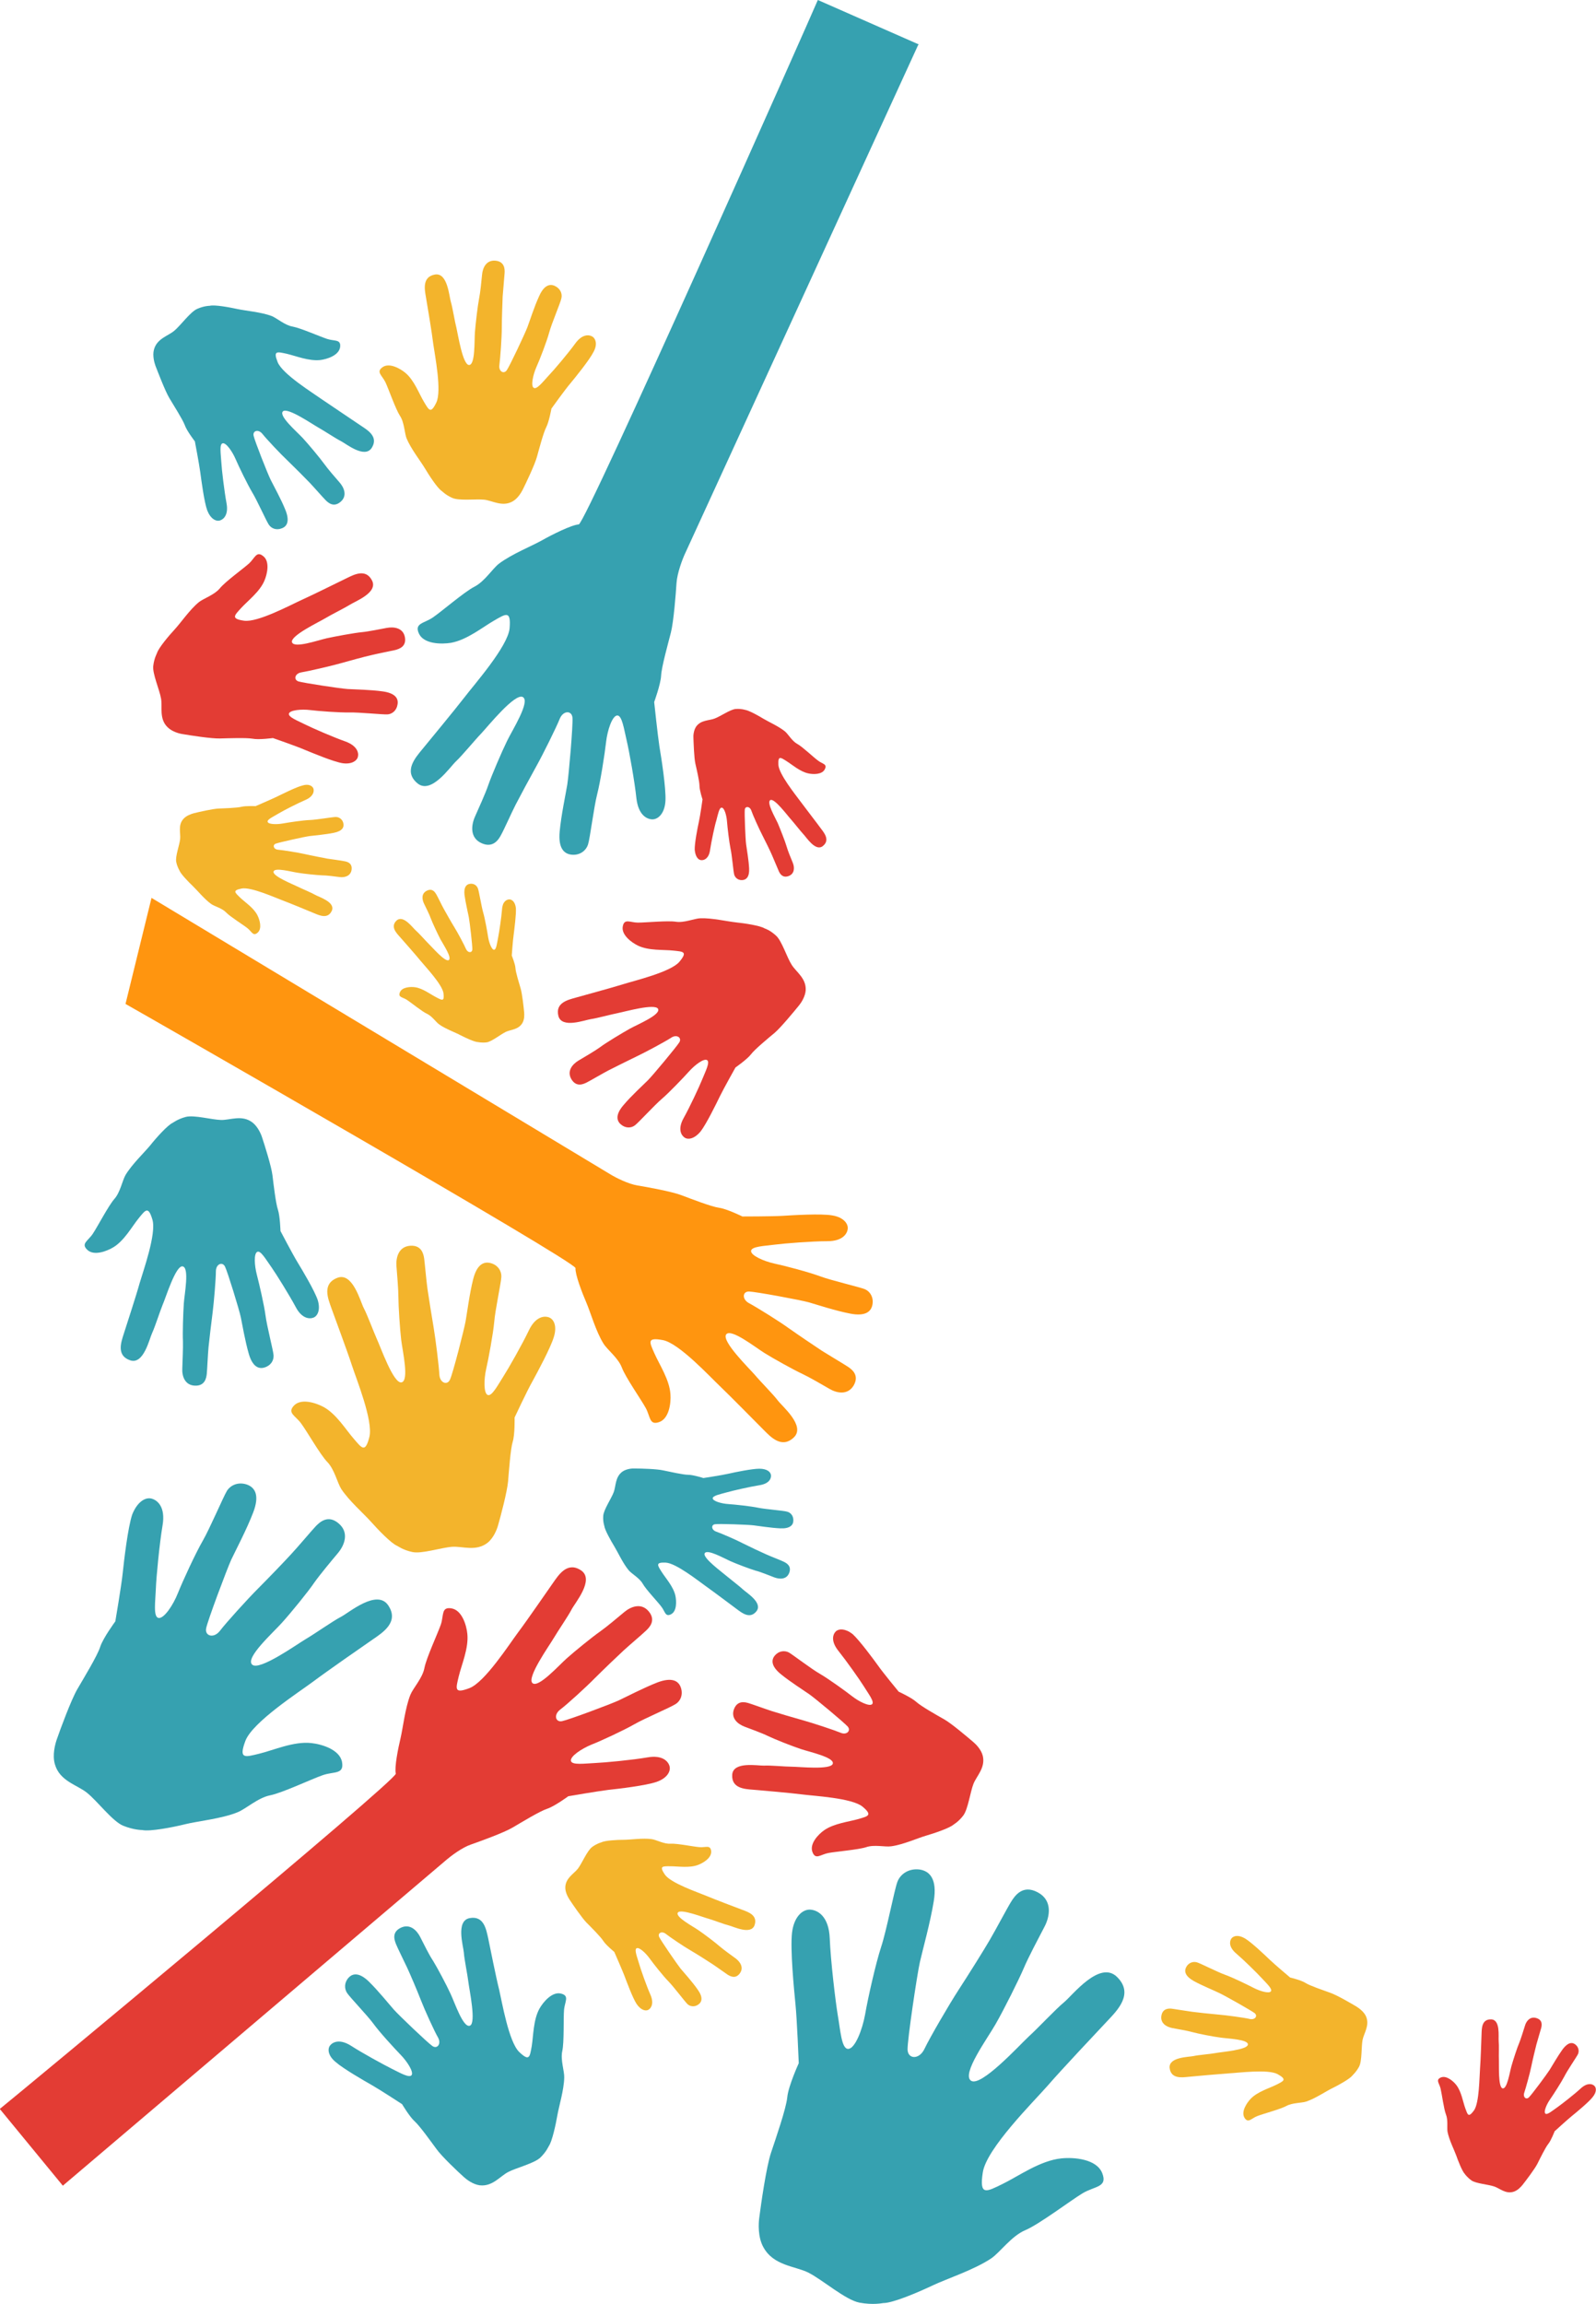 <svg xmlns="http://www.w3.org/2000/svg" xmlns:xlink="http://www.w3.org/1999/xlink" id="Objects" x="0px" y="0px" viewBox="0 0 736.3 1062.4" style="enable-background:new 0 0 736.3 1062.4;" xml:space="preserve"><style type="text/css">	.st0{fill:#E33C34;}	.st1{fill:#FF950F;}	.st2{fill:#F3B42C;}	.st3{fill:#36A1B0;}</style><path class="st0" d="M29.2,1007.6c0,0,174.8-148.4,176.8-150.1c2-1.7,7.1-5.6,11.2-7c4-1.4,15.1-5.4,19.2-7.8  c4.1-2.4,12.6-7.6,16-8.7c3.4-1.1,9.8-5.8,9.8-5.8s13.5-2.3,18.3-2.9c4.8-0.5,17.5-2,22.4-3.7c4.9-1.7,6.6-4.9,6-7.2  c-0.6-2.3-3.3-5.3-10.2-4.1c-6.9,1.2-19.6,2.4-24.2,2.6c-4.6,0.2-10.7,1.1-11.1-1c-0.4-2.1,4.9-5.6,9.5-7.5  c4.6-1.8,15.1-6.7,19.8-9.4c4.7-2.7,16.8-7.8,19-9.3c2.3-1.4,3.5-4.4,2.4-7.6c-1.1-3.2-4.2-4.8-10.7-2.4c-6.4,2.5-14.3,6.6-17.9,8.3  c-3.6,1.7-23.2,9-26.2,9.6c-3,0.6-4-2.9-0.9-5.3c3.1-2.3,12.2-10.6,16-14.5c3.8-3.8,10.7-10.4,13.3-12.8c2.6-2.4,8.9-7.7,10.4-9.2  c1.6-1.5,4.6-4.7,1.2-8.8c-3.4-4.1-8.2-2.3-11.3,0.3c-3.1,2.6-8.1,6.8-11.2,9c-3.2,2.2-11.6,9-15.4,12.4  c-3.7,3.3-13.2,13.9-15.8,11.3c-2.6-2.6,7.8-17.2,9.8-20.6c2-3.4,6.7-10.2,8.3-13.3c1.6-3.1,10.7-13.7,4.4-18  c-6.4-4.3-10.4,2.1-13,5.8c-2.6,3.7-12.1,17.5-16.1,22.8c-3.9,5.2-15.4,23.1-22.5,25.7c-7.1,2.7-6.2,0.2-4.9-5.3  c1.3-5.5,4.7-13.1,4-19.8c-0.4-4-2.5-10.9-7.3-11.7c-4.8-0.8-3.5,3.1-4.9,7.4c-1.5,4.3-6.7,15.4-7.6,20.1c-0.9,4.7-5.2,9.2-6.5,12.4  c-2.4,6.1-3.4,15.2-4.5,19.9c-1.1,4.6-2.9,13.5-2.2,16.4c0.7,2.9-177,150.1-182.7,154.6l29.1,35.4"></path><path class="st1" d="M69.9,414c0,0,209.6,126.2,211.9,127.6c2.3,1.4,8,4.3,12.3,5c4.3,0.7,15.9,2.8,20.3,4.5  c4.5,1.7,13.8,5.3,17.4,5.8c3.6,0.5,10.7,4,10.7,4s13.8,0,18.6-0.3c4.8-0.3,17.7-1.1,22.8-0.2c5.1,0.8,7.4,3.7,7.2,6.1  c-0.2,2.4-2.4,5.8-9.4,5.8c-7,0-19.8,1-24.4,1.6c-4.6,0.6-10.7,0.8-10.8,2.9c-0.1,2.1,5.8,4.7,10.7,5.8c4.8,1,16.1,4,21.2,5.9  c5.1,1.9,18,4.9,20.5,5.9c2.5,1,4.2,3.8,3.6,7.1c-0.6,3.4-3.4,5.5-10.2,4.2c-6.8-1.3-15.3-4.1-19.1-5.2c-3.9-1.1-24.5-4.9-27.6-5  c-3.1-0.1-3.4,3.6,0,5.4c3.4,1.8,14,8.4,18.4,11.6c4.4,3.1,12.4,8.5,15.3,10.4c3,1.9,10.1,6.1,11.9,7.3c1.8,1.2,5.3,3.8,2.7,8.5  c-2.7,4.7-7.8,3.7-11.2,1.7c-3.5-2-9.1-5.3-12.7-7c-3.5-1.6-13.1-6.9-17.4-9.6c-4.3-2.7-15.5-11.5-17.6-8.5  c-2.2,3.1,10.7,15.7,13.3,18.7c2.5,3,8.4,8.9,10.5,11.7c2.1,2.8,13,11.8,7.4,17.1c-5.6,5.3-10.7-0.3-13.9-3.5  c-3.2-3.2-15.1-15.3-19.8-19.8c-4.8-4.5-19.2-20.2-26.7-21.6c-7.5-1.4-6.2,0.9-3.9,6.1c2.3,5.2,7,12.2,7.4,18.9  c0.3,4-0.6,11.2-5.2,12.8c-4.6,1.6-4-2.5-6.2-6.5c-2.2-4-9.3-14.1-11-18.6c-1.7-4.5-6.7-8.2-8.5-11.1c-3.5-5.6-6-14.5-7.9-18.9  c-1.9-4.4-5.2-12.9-5-15.9c0.2-3-201.3-118.3-207.6-121.8"></path><path class="st2" d="M253.2,607.4c-2.2-0.8-6.2-0.3-9.2,6c-3,6.3-9.3,17.4-11.8,21.3c-2.5,3.9-5.3,9.3-7.2,8.5  c-1.9-0.8-1.8-7.2-0.7-12c1.1-4.8,3.2-16.2,3.7-21.6c0.4-5.4,3.2-18.2,3.3-20.9c0.1-2.7-1.6-5.4-4.9-6.3c-3.3-0.9-6.4,0.7-8.1,7.4  c-1.7,6.7-2.8,15.5-3.5,19.4c-0.7,3.9-5.9,24.2-7.2,26.9c-1.2,2.8-4.7,1.6-4.9-2.3c-0.2-3.8-1.7-16.1-2.6-21.4  c-0.9-5.3-2.4-14.7-2.9-18.2c-0.5-3.5-1.2-11.6-1.5-13.8c-0.3-2.2-1.2-6.4-6.5-6c-5.3,0.4-6.6,5.4-6.3,9.4c0.3,4,0.9,10.5,0.9,14.4  c0,3.9,0.7,14.7,1.3,19.7c0.6,5,3.8,18.8,0.1,19.5c-3.7,0.6-9.6-16.3-11.3-19.9c-1.6-3.6-4.5-11.4-6.1-14.4  c-1.6-3.1-5.1-16.7-12.2-13.9c-7.2,2.8-4.2,9.7-2.7,14c1.5,4.2,7.4,20,9.4,26.2c2,6.2,10,25.8,8.1,33.2c-1.9,7.4-3.4,5.2-7.1,0.9  c-3.7-4.2-8-11.4-13.9-14.7c-3.5-1.9-10.3-4.2-13.7-0.8c-3.4,3.5,0.6,4.7,3.2,8.3c2.7,3.6,8.8,14.4,12.1,17.8  c3.3,3.4,4.6,9.5,6.4,12.4c3.6,5.5,10.5,11.5,13.7,15.1c3.2,3.6,9.4,10.1,12.2,11.2c0.1,0,2.6,1.9,6.9,2.8c4.3,1,13.5-2.1,18.5-2.4  c4.7-0.3,11,2.3,16.3-1.9c2.8-2.3,4.3-6.2,4.8-8.1c1.2-4.1,4.2-15.5,4.6-20.2c0.4-4.7,1.1-14.7,2.1-18.1c1.1-3.4,0.9-11.3,0.9-11.3  s5.8-12.4,8.2-16.6c2.3-4.2,8.4-15.5,9.9-20.5C257.1,611.4,255.5,608.2,253.2,607.4z"></path><path class="st2" d="M273.3,155.2c-1.6-1-4.8-1.2-8,3.3c-3.2,4.4-9.7,12.1-12.3,14.8c-2.5,2.7-5.4,6.5-6.8,5.5  c-1.4-0.9-0.3-5.9,1.2-9.4c1.6-3.5,4.9-12.1,6-16.2c1.1-4.1,5.2-13.6,5.6-15.7c0.5-2.1-0.5-4.4-2.9-5.6c-2.4-1.2-5.1-0.4-7.3,4.5  c-2.3,4.9-4.4,11.6-5.5,14.5c-1.1,2.9-8.1,17.8-9.5,19.8c-1.4,2-3.9,0.5-3.4-2.5c0.4-3,1.1-12.7,1.1-17c0-4.2,0.3-11.8,0.4-14.5  c0.2-2.8,0.8-9.2,0.9-10.9c0.1-1.7,0-5.2-4.2-5.6c-4.2-0.4-5.9,3.2-6.2,6.4c-0.3,3.1-0.8,8.3-1.4,11.2c-0.6,3-1.6,11.5-1.9,15.4  c-0.3,3.9,0.2,15.1-2.7,15.1c-2.9,0-5.1-14-5.8-17c-0.8-3-1.8-9.5-2.6-12.1c-0.8-2.6-1.5-13.7-7.4-12.6c-5.9,1.1-4.7,6.9-4.1,10.4  c0.6,3.5,2.8,16.6,3.4,21.7c0.7,5.1,4,21.5,1.4,26.9c-2.6,5.4-3.4,3.5-5.7-0.3c-2.3-3.8-4.5-10-8.6-13.4c-2.4-2-7.4-4.8-10.5-2.6  c-3.1,2.2-0.3,3.7,1.3,6.9c1.5,3.2,4.7,12.4,6.7,15.5c2.1,3.1,2.1,8.1,3.1,10.5c2,4.8,6.5,10.5,8.4,13.7c1.9,3.2,5.8,9.2,7.8,10.5  c0.1,0,1.7,1.8,4.9,3.2c3.2,1.4,10.8,0.4,14.7,0.8c3.7,0.4,8.2,3.4,12.9,0.9c2.5-1.3,4.2-4.2,4.9-5.6c1.5-3,5.5-11.4,6.5-15  c1-3.6,3-11.2,4.3-13.7c1.3-2.5,2.4-8.6,2.4-8.6s6.3-8.8,8.8-11.7c2.4-2.9,8.8-10.8,10.6-14.4C275.7,158.9,274.9,156.2,273.3,155.2z  "></path><path class="st3" d="M101.4,240c1.8-0.5,4.1-2.7,3.1-8c-1-5.4-2.2-15.3-2.4-18.9c-0.2-3.6-1-8.3,0.6-8.7c1.6-0.4,4.5,3.8,6,7.3  c1.5,3.5,5.5,11.7,7.7,15.4c2.2,3.6,6.4,13,7.6,14.8c1.2,1.8,3.5,2.7,6,1.7c2.5-0.9,3.7-3.4,1.7-8.4c-2-5-5.4-11.1-6.8-13.9  c-1.4-2.8-7.4-18-7.9-20.4c-0.5-2.3,2.2-3.2,4.1-0.8c1.9,2.4,8.5,9.4,11.6,12.3c3,2.9,8.3,8.2,10.2,10.2c1.9,2,6.1,6.8,7.3,8  c1.2,1.2,3.7,3.5,6.9,0.8c3.2-2.7,1.7-6.5-0.4-8.9c-2.1-2.4-5.4-6.2-7.2-8.7c-1.8-2.5-7.2-9-9.9-11.9c-2.7-2.9-11.1-10.1-9.1-12.2  c2-2.1,13.6,5.9,16.3,7.4c2.7,1.5,8.1,5.1,10.5,6.3c2.4,1.2,10.9,8.2,14.2,3.1c3.2-5.1-1.8-8.1-4.8-10.1c-2.9-2-13.9-9.3-18.1-12.2  c-4.2-3-18.3-11.7-20.5-17.2c-2.2-5.5-0.2-4.8,4.1-3.9c4.3,1,10.3,3.5,15.6,2.9c3.1-0.4,8.5-2.1,9.1-5.9c0.5-3.8-2.5-2.7-5.9-3.8  c-3.4-1.1-12.2-5-15.9-5.7c-3.7-0.6-7.3-3.9-9.8-4.9c-4.8-1.8-12-2.4-15.7-3.2c-3.7-0.8-10.6-2.1-12.9-1.5c-0.1,0-2.5,0-5.7,1.4  c-3.2,1.4-7.6,7.6-10.6,10.1c-2.8,2.4-8.1,3.6-9.4,8.8c-0.7,2.7,0.2,5.9,0.7,7.3c1.2,3.1,4.5,11.7,6.4,14.9  c1.9,3.2,6.1,9.8,7.1,12.4c0.9,2.7,4.7,7.6,4.7,7.6s2,10.5,2.5,14.3c0.5,3.7,1.8,13.7,3.2,17.5C97.1,239.2,99.6,240.5,101.4,240z"></path><path class="st2" d="M235,414.7c-1.3,0-3.2,1-3.4,4.7c-0.3,3.7-1.3,10.4-1.8,12.9c-0.5,2.4-0.8,5.7-1.9,5.6c-1.1,0-2.3-3.3-2.7-5.8  c-0.4-2.6-1.5-8.7-2.3-11.4c-0.8-2.8-1.9-9.7-2.4-11c-0.5-1.4-1.8-2.4-3.6-2.2c-1.8,0.2-3,1.6-2.6,5.2c0.5,3.6,1.6,8.2,2,10.3  c0.4,2.1,1.7,13.2,1.6,14.8c-0.1,1.6-2,1.7-2.9-0.2c-0.8-1.9-3.9-7.7-5.4-10.1c-1.5-2.4-4-6.9-4.9-8.5c-0.9-1.6-2.8-5.6-3.4-6.6  c-0.6-1-1.8-3-4.4-1.7c-2.6,1.3-2.2,4-1.3,5.9c0.9,1.9,2.5,5,3.2,7c0.7,1.9,3.2,7.2,4.4,9.5c1.3,2.4,5.5,8.6,3.8,9.6  c-1.7,1-7.9-6.3-9.4-7.7c-1.5-1.5-4.4-4.8-5.8-6c-1.4-1.2-5.7-7.3-8.8-4.6c-3,2.8-0.2,5.7,1.4,7.5c1.6,1.8,7.5,8.5,9.7,11.2  c2.2,2.7,10,10.9,10.5,14.9c0.5,4-0.7,3.2-3.4,1.8c-2.7-1.4-6.2-4.1-9.7-4.6c-2.1-0.3-6-0.1-7,2.3c-1,2.4,1.2,2.2,3.2,3.5  c2,1.3,7.1,5.5,9.4,6.5c2.3,1.1,4.1,3.9,5.6,4.9c2.8,2,7.5,3.7,9.7,4.9c2.3,1.2,6.6,3.2,8.2,3.2c0.1,0,1.7,0.4,4,0.1  c2.3-0.4,6.3-3.6,8.7-4.8c2.3-1.1,5.9-1,7.7-4.1c1-1.7,0.9-3.9,0.8-5c-0.2-2.3-0.9-8.5-1.6-10.9c-0.7-2.4-2.3-7.5-2.4-9.4  c-0.1-1.9-1.7-5.8-1.7-5.8s0.5-7.3,0.9-9.8c0.3-2.5,1.2-9.3,1-12.1C237.7,416,236.3,414.7,235,414.7z"></path><path class="st2" d="M144.6,363.6c0.4,1.3,0,3.6-3.6,5.2c-3.7,1.6-10.2,4.9-12.5,6.3c-2.3,1.4-5.5,2.8-5,3.9  c0.4,1.1,4.1,1.2,6.9,0.7c2.8-0.5,9.4-1.5,12.5-1.6c3.1-0.1,10.5-1.4,12-1.4c1.5,0,3.1,1,3.5,2.9c0.4,1.9-0.5,3.6-4.4,4.4  c-3.9,0.8-8.9,1.2-11.2,1.5c-2.3,0.3-14,2.9-15.6,3.5c-1.6,0.6-1,2.7,1.2,2.8c2.2,0.2,9.2,1.3,12.2,2c3,0.7,8.4,1.7,10.4,2.1  c2,0.3,6.6,0.9,7.9,1.2c1.2,0.2,3.7,0.8,3.3,3.9c-0.4,3-3.3,3.7-5.5,3.4c-2.3-0.3-6-0.8-8.2-0.8c-2.2-0.1-8.4-0.7-11.2-1.2  c-2.8-0.4-10.7-2.6-11.1-0.5c-0.5,2.1,9.1,5.9,11.1,6.9c2,1,6.4,2.8,8.1,3.8c1.7,1,9.4,3.3,7.7,7.3c-1.8,4-5.7,2.2-8.1,1.2  c-2.4-1-11.3-4.7-14.8-6c-3.5-1.3-14.6-6.3-18.8-5.4c-4.3,0.9-3,1.8-0.7,4.1c2.3,2.2,6.4,4.8,8.1,8.3c1,2,2.2,6,0.1,7.9  c-2.1,1.9-2.7-0.4-4.7-2c-2-1.6-8-5.3-9.9-7.3c-1.9-2-5.4-2.8-6.9-3.9c-3.1-2.2-6.4-6.3-8.4-8.2c-2-1.9-5.6-5.6-6.2-7.2  c0-0.1-1-1.5-1.5-4c-0.5-2.5,1.5-7.7,1.8-10.5c0.3-2.7-1.1-6.4,1.5-9.3c1.4-1.6,3.7-2.3,4.7-2.6c2.4-0.6,8.9-2.1,11.7-2.2  c2.7-0.1,8.4-0.3,10.4-0.8c2-0.5,6.5-0.3,6.5-0.3s7.2-3.1,9.7-4.3c2.5-1.2,9-4.5,11.9-5.2C142.3,361.3,144.1,362.3,144.6,363.6z"></path><path class="st2" d="M299.1,926.7c1.3-0.7,2.7-2.9,1-6.9c-1.8-4-4.5-11.7-5.3-14.5c-0.8-2.8-2.3-6.4-1.1-7c1.2-0.6,4.2,2.2,6,4.7  c1.8,2.5,6.4,8.3,8.8,10.7c2.4,2.5,7.4,9.1,8.6,10.3c1.2,1.2,3.3,1.5,5,0.3c1.8-1.2,2.3-3.4-0.2-6.9c-2.5-3.6-6.3-7.8-7.9-9.7  c-1.6-2-9.1-12.9-9.9-14.6c-0.8-1.8,1.2-2.9,3.1-1.4c1.9,1.5,8.4,5.9,11.4,7.6c2.9,1.7,8.1,5,9.9,6.2c1.9,1.2,6.1,4.3,7.2,5  c1.2,0.7,3.6,2.1,5.6-0.6c2-2.7,0.1-5.4-1.9-6.9c-2.1-1.5-5.4-3.9-7.3-5.5c-1.8-1.6-7.3-5.8-10-7.6c-2.6-1.8-10.6-6-9.4-8  c1.2-2,11.8,2.2,14.2,2.8c2.4,0.7,7.3,2.6,9.4,3.1c2.1,0.5,10.1,4.5,11.8-0.1c1.6-4.6-2.9-6.1-5.6-7.1c-2.7-1-12.7-4.8-16.5-6.4  c-3.8-1.6-16.6-5.9-19.3-9.9c-2.7-4-1-3.8,2.5-3.8c3.6,0,8.8,0.9,12.8-0.6c2.4-0.9,6.3-3.2,6.1-6.3c-0.3-3.1-2.5-1.7-5.3-1.9  c-2.8-0.2-10.5-1.8-13.5-1.6c-3,0.2-6.5-1.8-8.6-2.1c-4.1-0.6-9.9,0.3-12.9,0.3c-3,0-8.8,0.3-10.4,1.2c-0.1,0-2,0.5-4.2,2.1  c-2.3,1.7-4.6,7.3-6.5,9.9c-1.8,2.4-5.7,4.3-5.9,8.6c-0.1,2.3,1.2,4.6,1.9,5.7c1.5,2.3,5.7,8.4,7.8,10.6c2.1,2.1,6.6,6.6,7.8,8.5  c1.2,1.9,5.1,5.1,5.1,5.1s3.5,8,4.6,10.8c1.1,2.9,3.9,10.5,5.7,13.2C295.6,926.8,297.8,927.4,299.1,926.7z"></path><path class="st2" d="M568.1,893.8c-0.9,1.3-1.3,4,2.3,7c3.5,3,9.6,9,11.7,11.3c2.1,2.3,5.1,5,4.2,6.1c-0.9,1.1-5-0.1-7.9-1.6  c-2.9-1.5-9.9-4.9-13.3-6.1c-3.4-1.2-11.2-5.2-12.9-5.7c-1.7-0.5-3.8,0.1-4.9,2.1c-1.1,2-0.6,4.2,3.4,6.5c4,2.2,9.5,4.4,11.9,5.6  c2.4,1.1,14.6,8,16.2,9.2c1.6,1.3,0.2,3.3-2.3,2.7c-2.5-0.6-10.7-1.7-14.3-2c-3.6-0.3-9.9-1-12.2-1.3c-2.3-0.3-7.7-1.2-9.2-1.4  c-1.4-0.2-4.4-0.3-5,3.2c-0.6,3.5,2.4,5.2,5,5.7c2.6,0.5,6.9,1.2,9.4,1.9c2.5,0.7,9.6,2.1,12.9,2.5c3.3,0.5,12.8,0.8,12.6,3.2  c-0.2,2.5-12.2,3.4-14.7,3.9c-2.6,0.5-8.1,0.9-10.3,1.4c-2.2,0.5-11.6,0.4-11.1,5.5c0.6,5.1,5.6,4.4,8.6,4.1  c3-0.3,14.2-1.3,18.5-1.6c4.4-0.2,18.4-2.1,22.8,0.4c4.4,2.5,2.7,3.1-0.6,4.8c-3.4,1.7-8.7,3.2-11.9,6.5c-1.8,1.9-4.5,5.9-2.9,8.7  c1.7,2.8,3.1,0.4,5.9-0.7c2.8-1.1,10.8-3.2,13.5-4.7c2.8-1.5,6.9-1.3,9.1-2c4.2-1.4,9.2-4.8,12.1-6.2c2.9-1.4,8.1-4.3,9.3-5.9  c0-0.1,1.6-1.4,3-4c1.4-2.6,1-9.1,1.6-12.3c0.6-3.1,3.4-6.7,1.6-10.9c-1-2.2-3.3-3.8-4.4-4.5c-2.5-1.5-9.2-5.4-12.2-6.4  c-3-1.1-9.3-3.2-11.3-4.5c-2-1.3-7.1-2.5-7.1-2.5s-7-5.9-9.3-8.1c-2.3-2.2-8.5-8.1-11.5-9.9C571.4,892,569.1,892.5,568.1,893.8z"></path><path class="st3" d="M355.7,680.3c0.1,1.5-0.9,3.8-5.3,4.5c-4.4,0.7-12.3,2.5-15.1,3.3c-2.8,0.8-6.6,1.5-6.5,2.8  c0.2,1.3,4.1,2.4,7.2,2.6c3.1,0.2,10.4,1,13.8,1.7c3.4,0.7,11.7,1.3,13.3,1.8c1.7,0.4,3,2,2.9,4.1c0,2.1-1.6,3.8-6,3.6  c-4.4-0.2-9.9-1.1-12.4-1.4c-2.5-0.3-15.8-0.8-17.7-0.5c-1.9,0.2-1.8,2.6,0.5,3.4c2.3,0.8,9.5,3.9,12.5,5.5c3,1.5,8.5,4.1,10.6,5  c2,0.9,6.9,2.8,8.1,3.4c1.2,0.6,3.7,1.9,2.5,5.1c-1.2,3.2-4.5,3-6.9,2.1c-2.4-0.9-6.2-2.5-8.6-3.1c-2.4-0.7-8.8-3.1-11.7-4.4  c-2.9-1.3-10.7-5.7-11.8-3.6c-1.1,2.1,8.2,8.8,10,10.4c1.9,1.6,6.1,4.8,7.7,6.3c1.6,1.5,9.2,6.1,6.2,10c-3,3.8-6.7,0.8-9-0.9  c-2.3-1.7-10.8-8.1-14.2-10.5c-3.4-2.4-13.9-10.8-18.7-11c-4.8-0.2-3.8,1.2-1.9,4.2c1.9,3,5.5,6.9,6.4,11.1c0.5,2.5,0.7,7.1-2,8.5  c-2.7,1.4-2.7-1.2-4.5-3.5c-1.7-2.3-7.1-7.9-8.6-10.6c-1.5-2.6-5-4.5-6.4-6.1c-2.7-3.2-5.1-8.5-6.7-11.1c-1.6-2.6-4.4-7.6-4.6-9.4  c0-0.1-0.7-1.9-0.5-4.7c0.2-2.8,3.7-7.9,4.8-10.8c1.1-2.8,0.6-7.1,4.1-9.6c1.9-1.3,4.6-1.5,5.8-1.4c2.7,0,10.2,0.2,13.1,0.9  c2.9,0.6,9.1,2,11.4,2c2.3,0,7,1.5,7,1.5s8.6-1.3,11.6-2c3-0.7,10.9-2.3,14.2-2.3C353.9,677.2,355.6,678.7,355.7,680.3z"></path><path class="st3" d="M373.8,880.5c3.5,0.2,8.6,3.1,9,13.3c0.4,10.2,2.6,28.7,3.7,35.4c1.2,6.7,1.7,15.6,4.8,15.5  c3.1,0,6.5-8.7,7.8-15.8c1.2-7.1,4.9-23.6,7.4-31.2c2.5-7.5,6.1-26.3,7.5-30c1.4-3.7,5.3-6.3,10.2-5.7c4.9,0.7,8.2,4.6,6.6,14.5  c-1.6,9.9-5.1,22.4-6.4,28.1c-1.3,5.7-5.8,35.9-5.7,40.4c0.1,4.5,5.4,4.8,7.8-0.3c2.4-5.1,11.5-20.7,15.8-27.3  c4.3-6.6,11.7-18.4,14.3-22.9c2.6-4.4,8.2-15,9.9-17.7c1.7-2.7,5.3-8,12.2-4.3c6.9,3.6,5.8,11.1,3,16.2c-2.7,5.2-7.2,13.6-9.4,18.8  c-2.2,5.2-9.3,19.4-13,25.8c-3.6,6.4-15.9,23.1-11.3,26.1c4.6,3,22.3-16.4,26.5-20.3c4.2-3.8,12.5-12.7,16.4-15.9  c3.9-3.2,16.4-19.5,24.4-11.7c8,7.8,0.1,15.5-4.4,20.3c-4.5,4.8-21.4,22.7-27.6,29.9c-6.3,7.2-28.3,29-29.9,40  c-1.7,11,1.7,8.9,9.1,5.3c7.4-3.6,17.3-10.8,27.1-11.8c5.8-0.6,16.3,0.2,18.9,6.8c2.6,6.6-3.4,5.9-9.1,9.3c-5.6,3.4-20,14.3-26.4,17  c-6.4,2.7-11.6,10.2-15.7,13c-7.9,5.3-20.8,9.5-27.1,12.5c-6.3,3-18.4,8.2-22.8,8.1c-0.1,0-4.6,1-10.9-0.2  c-6.4-1.2-17-10.5-23.5-13.8c-6.1-3.1-16.2-3.1-20.9-11.9c-2.5-4.6-2.2-10.8-1.8-13.6c0.8-6.2,3.2-23.2,5.4-29.8  c2.2-6.6,7-20.4,7.5-25.6c0.5-5.2,5.3-15.7,5.3-15.7s-0.8-20-1.5-27c-0.7-7-2.5-25.6-1.6-33.2C366.3,883.7,370.3,880.3,373.8,880.5z  "></path><path class="st0" d="M165.1,349c0.5-1.9-0.3-5.1-5.7-7.1c-5.4-1.9-15.1-6.1-18.5-7.8c-3.4-1.7-8.1-3.5-7.6-5.1  c0.5-1.6,5.8-2.1,9.8-1.6c4,0.5,13.6,1.2,18.1,1.1c4.5-0.1,15.2,1,17.5,0.9c2.2-0.1,4.3-1.8,4.7-4.6c0.5-2.8-1.1-5.2-6.8-6  c-5.6-0.8-13-0.9-16.2-1.1c-3.3-0.2-20.3-2.8-22.7-3.5c-2.4-0.8-1.7-3.7,1.4-4.2c3.1-0.5,13.1-2.8,17.4-4c4.3-1.2,11.9-3.3,14.7-3.9  c2.8-0.7,9.5-2,11.2-2.4c1.7-0.5,5.2-1.5,4.4-5.9c-0.8-4.3-5-4.9-8.3-4.3c-3.3,0.6-8.5,1.7-11.7,2c-3.2,0.3-12,1.9-16.1,2.8  c-4,0.9-15.1,4.8-16,1.8c-0.8-3,12.5-9.3,15.3-11c2.8-1.7,8.9-4.7,11.3-6.2c2.4-1.6,13.3-5.6,10.3-11.3c-2.9-5.6-8.4-2.6-11.7-1  c-3.3,1.6-15.8,7.8-20.7,10c-4.9,2.2-20.3,10.5-26.6,9.6c-6.2-0.9-4.5-2.4-1.4-5.8c3.1-3.4,8.7-7.6,10.8-12.7  c1.3-3,2.6-8.9-0.6-11.3c-3.1-2.5-3.8,0.9-6.5,3.4c-2.8,2.5-11,8.4-13.5,11.5c-2.5,3-7.4,4.6-9.6,6.3c-4.2,3.4-8.5,9.7-11.2,12.6  c-2.7,2.9-7.5,8.6-8.2,11c0,0.1-1.3,2.3-1.7,5.9c-0.4,3.6,2.9,10.9,3.6,15c0.7,3.8-1,9.3,3,13.2c2.1,2.1,5.5,3,7.1,3.2  c3.5,0.6,13.1,2.1,17,2c3.9-0.1,12.1-0.4,15.1,0.1c2.9,0.6,9.4-0.3,9.4-0.3s10.7,3.7,14.4,5.3c3.7,1.5,13.4,5.6,17.7,6.3  C162.1,352.5,164.6,350.9,165.1,349z"></path><path class="st0" d="M385.6,752.2c-1.4,1.4-2.4,4.5,1.2,9c3.6,4.5,9.7,13.1,11.7,16.3c2,3.3,5.1,7.2,3.8,8.3c-1.3,1.1-6-1.2-9.2-3.7  c-3.2-2.5-11-8.1-14.8-10.3c-3.9-2.2-12.5-8.8-14.4-9.9c-2-1-4.6-0.7-6.4,1.4c-1.8,2.1-1.7,5,2.7,8.6c4.4,3.6,10.6,7.5,13.3,9.4  c2.7,1.9,15.9,12.9,17.6,14.8c1.6,1.9-0.5,4.1-3.4,2.8c-2.9-1.2-12.6-4.4-16.9-5.6c-4.3-1.2-11.8-3.4-14.6-4.3  c-2.8-0.9-9.1-3.2-10.8-3.7c-1.7-0.5-5.2-1.4-6.8,2.8c-1.5,4.1,1.7,6.8,4.8,8c3.1,1.2,8.2,3,11,4.4c2.9,1.4,11.2,4.7,15.2,6  c3.9,1.3,15.4,3.8,14.6,6.7c-0.8,3-15.6,1.4-18.8,1.4c-3.2,0-10.1-0.7-12.9-0.5c-2.8,0.1-14.3-2.1-14.7,4.2  c-0.4,6.3,5.8,6.6,9.5,6.9c3.7,0.3,17.5,1.5,22.9,2.2c5.3,0.7,22.8,1.6,27.7,5.6c4.8,4,2.6,4.4-1.8,5.7c-4.5,1.3-11.3,2-15.9,5.2  c-2.7,1.9-6.8,6.2-5.4,10c1.4,3.8,3.7,1.2,7.3,0.5c3.6-0.7,13.8-1.5,17.5-2.7c3.7-1.3,8.7,0,11.5-0.4c5.4-0.7,12.3-3.8,16.1-4.9  c3.8-1.1,10.9-3.5,12.7-5.1c0.1-0.1,2.3-1.3,4.5-4.2c2.2-2.9,3.2-10.8,4.7-14.6c1.4-3.6,5.6-7.4,4.3-12.9c-0.7-2.9-3.2-5.4-4.4-6.4  c-2.7-2.3-10.1-8.6-13.5-10.5c-3.4-1.9-10.6-6-12.8-8c-2.2-2-8.1-4.7-8.1-4.7s-7.2-8.7-9.5-12c-2.3-3.2-8.6-11.7-11.8-14.6  C389.9,750.8,387,750.9,385.6,752.2z"></path><path class="st0" d="M735.5,961.7c-1-0.9-3.2-1.5-6.2,1.2c-2.9,2.7-8.7,7.2-10.8,8.7c-2.2,1.5-4.8,3.8-5.6,2.9  c-0.8-0.9,0.6-4.2,2.2-6.5c1.6-2.3,5.2-7.9,6.6-10.6c1.4-2.8,5.6-8.9,6.3-10.3c0.6-1.4,0.3-3.2-1.2-4.4c-1.5-1.2-3.5-1-5.9,2.2  c-2.3,3.2-4.8,7.6-6,9.5c-1.2,1.9-8.3,11.5-9.6,12.7c-1.3,1.2-2.8-0.2-2.1-2.2c0.7-2.1,2.6-8.9,3.2-11.9c0.6-3,1.9-8.3,2.4-10.3  c0.5-1.9,1.9-6.4,2.2-7.6c0.3-1.2,0.8-3.7-2.2-4.6c-2.9-0.9-4.7,1.4-5.3,3.6c-0.7,2.2-1.8,5.8-2.6,7.8c-0.9,2-2.8,7.9-3.6,10.7  c-0.8,2.8-2,10.8-4.1,10.3c-2.1-0.5-1.6-10.7-1.7-12.9c-0.1-2.2,0.1-7-0.1-8.9c-0.2-2,0.9-9.9-3.5-10c-4.4-0.1-4.3,4.2-4.4,6.8  c-0.1,2.6-0.4,12.2-0.7,15.9c-0.3,3.7-0.3,15.8-2.8,19.3c-2.6,3.5-2.9,2-4-1c-1.1-3-1.8-7.8-4.2-10.8c-1.4-1.8-4.6-4.5-7.1-3.4  c-2.5,1.1-0.7,2.6-0.1,5.1c0.6,2.5,1.5,9.5,2.5,12c1,2.5,0.4,6,0.7,7.9c0.7,3.7,3.1,8.4,4,10.9c0.9,2.6,2.8,7.4,4,8.6  c0,0,1,1.5,3.1,3c2.1,1.4,7.6,1.8,10.3,2.7c2.6,0.8,5.3,3.6,9,2.5c2-0.6,3.6-2.4,4.3-3.3c1.5-1.9,5.6-7.3,6.8-9.7  c1.2-2.4,3.7-7.5,5-9.1c1.3-1.6,2.9-5.8,2.9-5.8s5.8-5.3,7.9-7c2.1-1.7,7.8-6.4,9.6-8.7C736.7,964.6,736.5,962.6,735.5,961.7z"></path><path class="st0" d="M315.8,524.5c-1.6-1.1-3.2-4-0.4-9c2.8-5,7.2-14.4,8.6-17.9c1.4-3.5,3.7-7.9,2.2-8.8c-1.5-0.9-5.6,2.2-8.3,5.2  c-2.7,3-9.2,9.8-12.6,12.7c-3.4,2.9-10.6,10.8-12.3,12.1c-1.7,1.4-4.4,1.5-6.5-0.3c-2.1-1.7-2.6-4.6,1.1-8.9  c3.6-4.3,9-9.2,11.3-11.5c2.3-2.3,13.2-15.4,14.5-17.5c1.3-2.1-1.2-3.9-3.8-2.1c-2.6,1.7-11.5,6.5-15.5,8.4  c-4,1.9-10.9,5.4-13.5,6.7c-2.5,1.3-8.3,4.7-9.9,5.5c-1.6,0.8-4.8,2.3-7.1-1.5c-2.2-3.8,0.5-6.9,3.3-8.6c2.8-1.7,7.4-4.3,10-6.2  c2.5-1.9,10.1-6.5,13.7-8.5c3.6-2,14.3-6.4,13-9.1c-1.3-2.7-15.4,1.3-18.5,1.9c-3.1,0.6-9.7,2.4-12.5,2.8c-2.8,0.4-13.5,4.5-15-1.5  c-1.5-6.1,4.5-7.4,8-8.4c3.5-1,16.8-4.6,21.9-6.2c5.1-1.6,21.9-5.6,25.9-10.3c4-4.8,1.8-4.7-2.8-5.2c-4.6-0.5-11.4,0.1-16.3-2.3  c-2.9-1.4-7.7-4.9-7-8.8c0.7-3.9,3.4-1.8,7-1.8c3.7,0,13.7-1,17.5-0.4c3.8,0.6,8.5-1.5,11.3-1.6c5.3-0.2,12.6,1.5,16.5,1.9  c3.9,0.4,11.2,1.5,13.2,2.8c0.1,0,2.5,0.8,5.2,3.3c2.7,2.4,5,10,7.2,13.4c2,3.3,6.8,6.2,6.5,11.8c-0.2,2.9-2.1,5.8-3.1,7  c-2.2,2.7-8.3,10.1-11.2,12.6c-3,2.5-9.3,7.7-11,10c-1.8,2.3-7.1,6-7.1,6s-5.5,9.8-7.2,13.3c-1.7,3.5-6.3,12.9-8.9,16.2  C320.3,525.2,317.4,525.6,315.8,524.5z"></path><path class="st3" d="M144.7,607.5c-1.9,0.8-5.5,0.5-8.3-4.9c-2.9-5.4-8.8-14.9-11.1-18.2c-2.4-3.3-5-8-6.6-7.2  c-1.7,0.8-1.3,6.4-0.2,10.6c1.1,4.2,3.4,14.1,4,18.8c0.6,4.7,3.5,15.9,3.7,18.2c0.2,2.4-1.2,4.8-4.1,5.7c-2.8,0.9-5.6-0.4-7.3-6.2  c-1.7-5.8-3-13.5-3.7-16.9c-0.7-3.4-6.1-21-7.3-23.4c-1.2-2.4-4.2-1.2-4.2,2.2c0,3.4-0.9,14.2-1.5,18.9c-0.6,4.7-1.6,13-1.9,16.1  c-0.3,3.1-0.6,10.3-0.8,12.2c-0.2,1.9-0.8,5.7-5.5,5.5c-4.7-0.2-6-4.5-5.8-8c0.1-3.5,0.4-9.2,0.3-12.6c-0.2-3.4,0.1-12.9,0.4-17.3  c0.3-4.4,2.7-16.6-0.6-17.1c-3.2-0.4-7.8,14.7-9.2,17.8c-1.3,3.2-3.5,10.1-4.8,12.9c-1.3,2.7-3.9,14.8-10.2,12.6  c-6.4-2.2-4.1-8.4-2.9-12.2c1.2-3.8,5.8-17.8,7.3-23.3c1.6-5.5,7.9-23,5.9-29.4c-1.9-6.4-3.2-4.4-6.3-0.6  c-3.1,3.8-6.6,10.3-11.7,13.4c-3,1.8-8.9,4.1-12,1.2c-3.1-2.9,0.3-4.1,2.5-7.4c2.2-3.3,7.2-12.9,9.9-16c2.8-3.1,3.7-8.5,5.2-11.1  c2.9-4.9,8.8-10.5,11.5-13.8c2.6-3.3,7.9-9.2,10.3-10.3c0.1,0,2.2-1.7,6-2.7c3.8-1,12,1.3,16.3,1.4c4.1,0.1,9.6-2.5,14.4,1.1  c2.5,1.9,4,5.3,4.5,6.9c1.2,3.6,4.3,13.4,4.8,17.5c0.5,4.1,1.5,12.8,2.5,15.8c1,3,1.2,9.9,1.2,9.9s5.6,10.7,7.8,14.3  c2.2,3.6,8,13.3,9.4,17.6C147.9,603.8,146.6,606.7,144.7,607.5z"></path><path class="st3" d="M152.3,943.1c1.3-1.6,4.5-3.1,9.7,0.2c5.1,3.3,15,8.7,18.6,10.5c3.7,1.8,8.2,4.5,9.3,3c1-1.5-2-6.2-5-9.3  c-3-3.1-9.9-10.6-12.7-14.5c-2.8-3.8-10.8-12.1-12.1-14.1c-1.3-2-1.3-4.8,0.7-7c2-2.2,5.1-2.4,9.4,1.8c4.3,4.2,9.2,10.3,11.5,12.9  c2.3,2.6,15.6,15.3,17.8,16.8c2.2,1.5,4.2-1,2.6-3.9c-1.7-2.9-6.2-12.8-7.9-17.2c-1.7-4.4-5-12.1-6.3-14.9c-1.3-2.8-4.5-9.2-5.2-11  c-0.7-1.8-2.1-5.4,2.1-7.5c4.2-2.1,7.4,1,9,4.1c1.6,3.1,4.1,8.3,6,11.1c1.8,2.9,6.3,11.3,8.1,15.3c1.9,4,5.8,15.8,8.9,14.6  c3-1.2-0.3-16.6-0.7-20c-0.4-3.4-1.9-10.6-2.1-13.6c-0.2-3-3.9-14.8,2.7-16c6.6-1.2,7.6,5.3,8.5,9.2c0.8,3.9,3.7,18.4,5.1,23.9  c1.3,5.6,4.4,23.9,9.2,28.6c4.8,4.6,4.9,2.3,5.8-2.6c0.8-4.9,0.7-12.2,3.6-17.4c1.7-3,5.8-7.9,9.9-6.9c4.1,1,1.7,3.7,1.4,7.7  c-0.3,3.9,0.1,14.8-0.8,18.8c-0.9,4.1,1,9.2,0.9,12.2c-0.1,5.7-2.5,13.5-3.2,17.6c-0.7,4.1-2.4,11.9-3.9,14  c-0.1,0.1-1.1,2.6-3.9,5.3c-2.8,2.7-11.1,4.7-14.9,6.7c-3.7,1.9-7.2,6.8-13.1,6.1c-3.1-0.4-6.1-2.7-7.3-3.8  c-2.8-2.5-10.3-9.6-12.7-13c-2.5-3.4-7.6-10.5-9.9-12.6c-2.4-2.1-5.9-8-5.9-8s-10.1-6.6-13.8-8.7c-3.7-2.1-13.4-7.7-16.8-10.7  C151.3,947.9,151,944.7,152.3,943.1z"></path><path class="st3" d="M70,691c2.8,0.8,6.4,4,5,12.3c-1.4,8.3-2.9,23.7-3.1,29.3c-0.2,5.6-1.3,12.9,1.2,13.4c2.5,0.5,6.8-5.9,9-11.5  c2.2-5.5,8.1-18.3,11.4-24c3.3-5.7,9.5-20.3,11.2-23.1c1.8-2.8,5.4-4.2,9.2-2.9c3.9,1.4,5.9,5.1,2.9,12.9c-3,7.8-8,17.3-10.1,21.7  c-2,4.4-10.9,28.1-11.6,31.7c-0.7,3.6,3.6,4.8,6.4,1.1c2.8-3.7,12.9-14.8,17.5-19.4c4.6-4.6,12.6-12.9,15.5-16.1  c2.9-3.1,9.3-10.7,11.1-12.6c1.8-1.9,5.7-5.6,10.6-1.4c5,4.2,2.8,10-0.3,13.7c-3.1,3.7-8.2,9.8-10.9,13.6  c-2.6,3.9-10.9,14.1-15,18.6c-4,4.5-16.9,16-13.7,19.2c3.2,3.2,20.9-9.5,25-11.9c4.1-2.4,12.3-8.2,16-10.1c3.7-1.9,16.6-13,21.8-5.3  c5.2,7.7-2.6,12.6-7.1,15.7c-4.5,3.1-21.2,14.7-27.6,19.5c-6.3,4.7-27.9,18.6-31.2,27.3c-3.2,8.6-0.2,7.5,6.4,5.9  c6.6-1.6,15.9-5.8,24-4.9c4.8,0.5,13.2,3,14.2,8.8c1,5.8-3.8,4.2-8.9,6c-5.2,1.8-18.7,8.2-24.3,9.3c-5.6,1.1-11.2,6.3-15,7.8  c-7.3,3-18.5,4.1-24.1,5.5c-5.6,1.4-16.4,3.5-19.9,2.7c-0.1,0-3.9,0-8.8-2c-4.9-2-12-11.5-16.7-15.2c-4.4-3.6-12.6-5.3-14.8-13.2  c-1.2-4.2,0.1-9.1,0.9-11.4c1.7-4.9,6.6-18.2,9.5-23.2c2.9-5,9.2-15.3,10.5-19.4c1.3-4.1,7-11.8,7-11.8s2.8-16.4,3.4-22.2  c0.6-5.8,2.4-21.2,4.4-27.1C63.4,692.3,67.2,690.2,70,691z"></path><path class="st3" d="M423.6,20.7c0,0-106.1,231.5-107.4,234.2c-1.3,2.7-3.8,9.3-4.1,14c-0.3,4.7-1.3,17.7-2.6,22.8  c-1.3,5.1-4.3,15.8-4.5,19.8c-0.2,4-3.2,12.2-3.2,12.2s1.6,15.1,2.4,20.4c0.9,5.3,3.1,19.3,2.8,25.1c-0.3,5.7-3.2,8.5-5.9,8.6  c-2.7,0-6.6-2-7.5-9.7c-0.8-7.7-3.3-21.6-4.5-26.7c-1.2-5-2.1-11.7-4.4-11.5c-2.3,0.2-4.5,6.9-5.1,12.3c-0.6,5.4-2.6,18.2-4.1,24  c-1.5,5.8-3.3,20.3-4.2,23.1c-0.9,2.9-3.7,5.1-7.4,4.8c-3.8-0.3-6.4-3.1-5.7-10.7c0.7-7.6,2.8-17.3,3.5-21.6  c0.7-4.4,2.7-27.5,2.4-30.9c-0.3-3.4-4.3-3.4-5.9,0.6c-1.6,4-7.7,16.3-10.6,21.5c-2.9,5.2-7.9,14.5-9.7,18  c-1.8,3.5-5.5,11.8-6.7,13.9c-1.1,2.1-3.6,6.3-9,3.9c-5.4-2.4-4.9-8.1-3.1-12.2c1.8-4.1,4.8-10.6,6.2-14.7  c1.4-4.1,6.1-15.1,8.6-20.2c2.4-5,10.9-18.3,7.3-20.3c-3.6-2-16.1,13.5-19.1,16.7c-3,3.1-8.9,10.3-11.7,12.9  c-2.8,2.6-11.5,15.6-17.9,10.1c-6.5-5.5-0.8-11.8,2.3-15.6c3.2-3.9,15.1-18.3,19.5-24c4.4-5.8,20-23.4,20.8-31.8  c0.7-8.4-1.7-6.7-7.1-3.6c-5.4,3.1-12.6,9-20,10.3c-4.4,0.7-12.4,0.6-14.7-4.2c-2.3-4.9,2.3-4.7,6.4-7.5  c4.1-2.8,14.5-11.8,19.2-14.2c4.7-2.4,8.3-8.3,11.3-10.6c5.8-4.4,15.3-8.2,19.9-10.8c4.6-2.6,13.6-7.1,16.9-7.3  C270.2,241.6,374.2,7.4,377.3,0l46.6,20.5"></path><path class="st0" d="M323.6,396.6c1.4,0.1,3.5-0.9,4-4.8c0.6-3.9,2.1-11.1,2.9-13.6c0.7-2.6,1.3-6,2.5-5.8c1.2,0.1,2.2,3.6,2.4,6.4  c0.2,2.8,1,9.4,1.6,12.4c0.7,3,1.3,10.5,1.7,12c0.4,1.5,1.8,2.7,3.7,2.6c1.9-0.1,3.4-1.5,3.2-5.4c-0.2-3.9-1.1-8.9-1.4-11.2  c-0.3-2.2-0.8-14.2-0.6-15.9c0.2-1.7,2.3-1.6,3,0.4c0.7,2.1,3.6,8.5,5,11.2c1.4,2.7,3.8,7.6,4.6,9.5c0.8,1.8,2.6,6.2,3.1,7.3  c0.5,1.1,1.7,3.3,4.6,2.2c2.8-1.1,2.7-4.1,1.8-6.2c-0.9-2.1-2.3-5.6-2.9-7.7c-0.6-2.1-2.9-7.9-4-10.5c-1.2-2.6-5.3-9.6-3.4-10.6  c1.9-1,8,7.3,9.5,8.9c1.5,1.7,4.4,5.4,5.7,6.8c1.4,1.4,5.6,8.2,9,5.5c3.4-2.7,0.7-6-0.9-8.1c-1.5-2.1-7.4-9.7-9.6-12.7  c-2.2-3-9.8-12.4-10-16.7c-0.2-4.3,1-3.4,3.7-1.7c2.7,1.7,6.3,4.9,10.1,5.7c2.2,0.5,6.4,0.6,7.6-1.9c1.3-2.5-1.1-2.4-3.1-4  c-2.1-1.5-7.2-6.4-9.6-7.7c-2.4-1.3-4.1-4.4-5.6-5.7c-2.9-2.4-7.7-4.5-10-5.9c-2.3-1.4-6.8-3.9-8.5-4.1c-0.1,0-1.7-0.6-4.3-0.4  c-2.5,0.2-7,3.4-9.7,4.4c-2.5,1-6.4,0.6-8.6,3.8c-1.1,1.7-1.3,4.1-1.2,5.2c0.1,2.4,0.3,9.1,0.9,11.8c0.6,2.6,1.9,8.2,1.9,10.2  c0,2.1,1.4,6.3,1.4,6.3s-1.1,7.8-1.7,10.4c-0.6,2.7-2,9.9-1.9,12.8C320.8,395.1,322.2,396.6,323.6,396.6z"></path></svg>